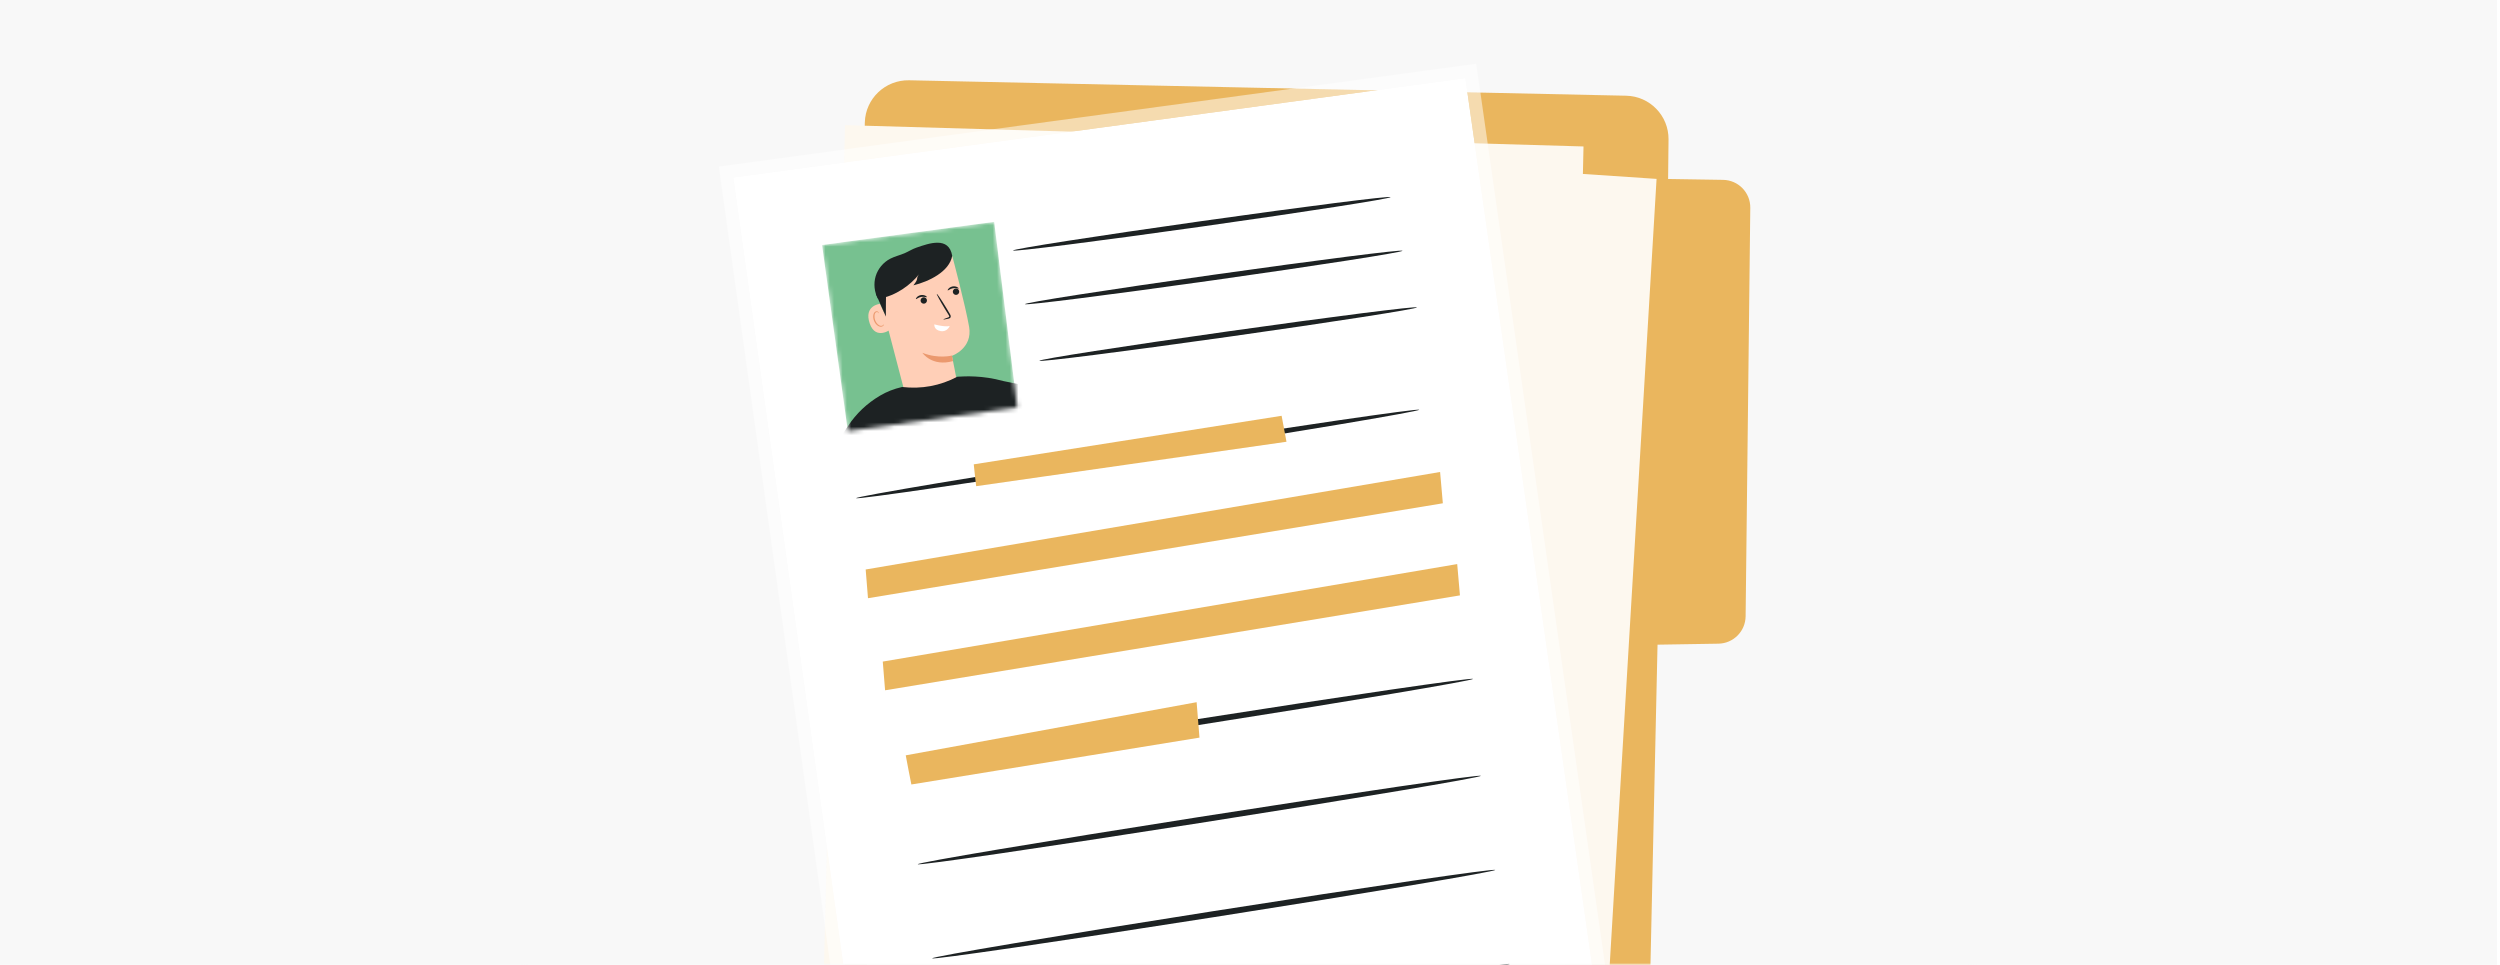 <?xml version="1.0" encoding="UTF-8"?> <svg xmlns="http://www.w3.org/2000/svg" width="583" height="225" viewBox="0 0 583 225" fill="none"> <rect width="582.3" height="225" fill="#F8F8F8"></rect> <rect x="111" width="360" height="225" rx="12" fill="#F8F8F8"></rect> <mask id="mask0_44_229" style="mask-type:alpha" maskUnits="userSpaceOnUse" x="111" y="0" width="360" height="225"> <rect x="111" width="360" height="225" rx="12" fill="#F8F8F8"></rect> </mask> <g mask="url(#mask0_44_229)"> <path d="M201.677 28.523C200.479 69.245 196.933 222.177 195.997 262.989C195.871 268.561 200.263 273.188 205.835 273.359L373.467 278.481C379.102 278.652 383.801 274.196 383.927 268.561L386.537 150.338L400.732 150.104C404.225 150.05 407.033 147.223 407.078 143.731L408.167 48.461C408.212 44.914 405.368 41.998 401.821 41.944L389.003 41.737L389.102 32.519C389.156 26.992 384.755 22.438 379.228 22.321L211.992 18.72C206.438 18.621 201.839 22.987 201.677 28.523Z" fill="#EAB65E"></path> <path d="M214.413 30.269L199.624 265.807L372.378 275.483L386.312 41.718L214.413 30.269Z" fill="#FDF8EF"></path> <g filter="url(#filter0_d_44_229)"> <path d="M197.06 25.18L191.152 261.115L364.14 264.275L369.274 30.154L197.06 25.18Z" fill="#FDF8EF"></path> </g> <path d="M171 41.395L203.657 275.132L374.844 250.037L341.719 18.216L171 41.395Z" fill="white"></path> <path d="M170.798 39.908L169.306 40.111L169.514 41.602L202.171 275.34L202.38 276.835L203.874 276.616L375.062 251.521L376.54 251.304L376.329 249.824L343.204 18.004L342.993 16.529L341.517 16.73L170.798 39.908Z" stroke="white" stroke-opacity="0.5" stroke-width="3"></path> <path d="M330.963 95.555C331.026 95.942 301.681 100.866 265.424 106.555C229.158 112.253 199.723 116.556 199.66 116.169C199.597 115.781 228.941 110.858 265.199 105.169C301.456 99.48 330.9 95.177 330.963 95.555Z" fill="#1D2223"></path> <path d="M343.501 158.322C343.564 158.709 314.22 163.633 277.963 169.322C241.696 175.019 212.262 179.322 212.199 178.935C212.136 178.548 241.48 173.624 277.738 167.935C313.995 162.238 343.438 157.935 343.501 158.322Z" fill="#1D2223"></path> <path d="M345.329 180.924C345.392 181.311 316.047 186.235 279.79 191.924C243.524 197.622 214.089 201.924 214.026 201.537C213.963 201.15 243.308 196.226 279.565 190.538C315.822 184.849 345.266 180.537 345.329 180.924Z" fill="#1D2223"></path> <path d="M324.302 45.967C324.32 46.318 304.607 49.388 280.285 52.826C255.955 56.265 236.224 58.767 236.215 58.416C236.197 58.065 255.909 54.996 280.24 51.557C304.553 48.119 324.284 45.616 324.302 45.967Z" fill="#1D2223"></path> <path d="M327.083 58.479C327.101 58.83 307.388 61.9 283.067 65.338C258.736 68.777 239.005 71.279 238.996 70.928C238.978 70.577 258.691 67.507 283.022 64.069C307.334 60.63 327.074 58.128 327.083 58.479Z" fill="#1D2223"></path> <path d="M330.45 71.684C330.468 72.035 310.755 75.105 286.433 78.543C262.102 81.981 242.372 84.484 242.363 84.133C242.345 83.782 262.057 80.712 286.388 77.274C310.701 73.835 330.432 71.333 330.45 71.684Z" fill="#1D2223"></path> <path d="M348.686 202.869C348.749 203.256 319.405 208.18 283.147 213.869C246.881 219.567 217.447 223.869 217.384 223.482C217.321 223.095 246.665 218.172 282.922 212.483C319.18 206.785 348.623 202.482 348.686 202.869Z" fill="#1D2223"></path> <path d="M352.044 224.814C352.107 225.202 322.763 230.125 286.505 235.814C250.239 241.512 220.804 245.815 220.741 245.428C220.678 245.04 250.023 240.117 286.28 234.428C322.547 228.73 351.99 224.427 352.044 224.814Z" fill="#1D2223"></path> <path d="M227.078 108.284C227.15 109.22 227.645 113.378 227.645 113.378L300.007 103.018L298.873 96.96L227.078 108.284Z" fill="#EAB65E"></path> <path d="M201.875 132.803C201.947 133.739 202.415 139.5 202.415 139.5L336.471 117.366L335.832 110.065L201.875 132.803Z" fill="#EAB65E"></path> <path d="M205.862 154.28C205.934 155.216 206.402 160.977 206.402 160.977L340.459 138.843L339.82 131.543L205.862 154.28Z" fill="#EAB65E"></path> <path d="M211.218 176.144C211.245 176.477 212.532 182.94 212.532 182.94L279.718 172.013L279.052 163.75L211.218 176.144Z" fill="#EAB65E"></path> <mask id="mask1_44_229" style="mask-type:alpha" maskUnits="userSpaceOnUse" x="191" y="51" width="47" height="50"> <path d="M191.703 57.138L197.716 100.524L237.223 94.988L231.84 51.737L191.703 57.138Z" fill="#263238"></path> </mask> <g mask="url(#mask1_44_229)"> <path d="M191.703 57.138L197.716 100.524L237.223 94.988L231.84 51.737L191.703 57.138Z" fill="#77C190"></path> <path d="M211.398 93.071L223.298 89.849C223.109 88.426 221.993 82.981 221.993 82.981C221.993 82.981 226.872 81.261 225.998 76.221C225.125 71.18 222.092 59.802 222.092 59.802C215.809 58.389 209.247 60.486 204.953 65.284L204.314 65.995L211.398 93.071Z" fill="#FFCFB7"></path> <path d="M222.551 68.66C222.2 68.444 222.092 67.985 222.308 67.634C222.524 67.282 222.983 67.174 223.334 67.391C223.685 67.607 223.793 68.066 223.577 68.417C223.361 68.768 222.902 68.876 222.551 68.66Z" fill="#1D2223"></path> <path d="M223.559 67.282C223.496 67.381 222.929 67.093 222.236 67.219C221.543 67.336 221.111 67.795 221.012 67.723C220.967 67.687 221.012 67.516 221.201 67.309C221.381 67.102 221.723 66.877 222.155 66.796C222.587 66.724 222.983 66.823 223.226 66.949C223.487 67.093 223.586 67.237 223.559 67.282Z" fill="#1D2223"></path> <path d="M215.692 69.38C216.079 69.524 216.268 69.956 216.115 70.343C215.971 70.73 215.539 70.919 215.152 70.766C214.765 70.622 214.576 70.19 214.729 69.803C214.882 69.425 215.314 69.227 215.692 69.38Z" fill="#1D2223"></path> <path d="M216.151 69.299C216.088 69.398 215.521 69.11 214.828 69.236C214.135 69.353 213.703 69.812 213.604 69.74C213.559 69.704 213.604 69.533 213.793 69.326C213.973 69.119 214.315 68.894 214.747 68.813C215.179 68.741 215.575 68.84 215.818 68.966C216.079 69.11 216.187 69.254 216.151 69.299Z" fill="#1D2223"></path> <path d="M219.995 74.492C219.977 74.438 220.391 74.276 221.066 74.042C221.246 73.988 221.381 73.925 221.372 73.817C221.381 73.7 221.282 73.52 221.147 73.322C220.886 72.899 220.616 72.467 220.337 72.017C219.203 70.154 218.365 68.597 218.464 68.543C218.564 68.489 219.554 69.947 220.679 71.81C220.949 72.269 221.21 72.701 221.462 73.133C221.57 73.331 221.741 73.547 221.705 73.871C221.687 74.033 221.561 74.168 221.444 74.222C221.327 74.285 221.228 74.303 221.147 74.321C220.445 74.474 220.013 74.546 219.995 74.492Z" fill="#1D2223"></path> <path d="M217.888 75.68C217.087 75.383 220.076 76.364 221.471 76.031C221.471 76.031 220.904 77.472 219.356 77.211C217.744 76.941 217.888 75.68 217.888 75.68Z" fill="white"></path> <path d="M221.993 82.908C221.993 82.908 218.86 83.763 215.089 82.269C215.089 82.269 217.312 85.6 222.245 84.204L221.993 82.908Z" fill="#EB996E"></path> <path d="M205.214 70.865C205.097 70.856 201.416 71.288 202.811 75.411C204.206 79.533 207.915 76.761 207.879 76.644C207.843 76.527 205.214 70.865 205.214 70.865Z" fill="#FFCFB7"></path> <path d="M206.123 75.626C206.096 75.617 206.069 75.698 205.97 75.797C205.871 75.887 205.682 75.995 205.439 75.986C204.953 75.977 204.35 75.41 204.08 74.672C203.945 74.303 203.9 73.916 203.936 73.574C203.963 73.232 204.08 72.953 204.287 72.836C204.485 72.71 204.692 72.791 204.782 72.89C204.872 72.989 204.881 73.079 204.899 73.079C204.917 73.088 204.962 72.98 204.872 72.818C204.827 72.746 204.746 72.665 204.62 72.611C204.494 72.566 204.332 72.575 204.188 72.638C203.882 72.764 203.693 73.16 203.657 73.529C203.603 73.907 203.639 74.348 203.801 74.762C204.107 75.581 204.8 76.22 205.448 76.193C205.763 76.175 205.979 76.004 206.069 75.86C206.15 75.725 206.141 75.626 206.123 75.626Z" fill="#EB996E"></path> <path d="M222.056 59.658C221.399 63.349 216.646 65.644 213 66.544C214.432 64.726 213.432 65.239 214.288 63.988C212.451 66.328 209.013 69.019 204.764 69.704C203.882 68.11 203.684 66.157 204.206 64.411C204.737 62.665 205.997 61.161 207.618 60.324C208.689 59.775 209.877 59.514 210.984 59.037C211.911 58.632 212.775 58.065 213.738 57.741C216.628 56.751 221.282 55.049 222.056 59.658Z" fill="#1D2223"></path> <path d="M206.681 67.408C206.582 67.93 206.582 73.835 206.582 73.835L204.269 68.569L206.681 67.408Z" fill="#1D2223"></path> <path d="M187.743 114.089L197.752 99.363C199.669 96.447 202.127 94.097 205.232 92.261C206.744 91.37 208.401 90.695 210.372 90.245C214.918 90.767 219.211 89.975 223.262 87.85C225.071 87.742 229.077 87.508 233.965 88.859L253.767 92.891L250.905 110.264L240.418 108.787L242.687 124.198L248.907 146.728L210.786 154.253L207.402 133.397L204.629 118.374L200.12 124.765L187.743 114.089Z" fill="#1D2223"></path> </g> </g> <defs> <filter id="filter0_d_44_229" x="187.152" y="25.18" width="186.122" height="247.095" filterUnits="userSpaceOnUse" color-interpolation-filters="sRGB"> <feFlood flood-opacity="0" result="BackgroundImageFix"></feFlood> <feColorMatrix in="SourceAlpha" type="matrix" values="0 0 0 0 0 0 0 0 0 0 0 0 0 0 0 0 0 0 127 0" result="hardAlpha"></feColorMatrix> <feOffset dy="4"></feOffset> <feGaussianBlur stdDeviation="2"></feGaussianBlur> <feComposite in2="hardAlpha" operator="out"></feComposite> <feColorMatrix type="matrix" values="0 0 0 0 0 0 0 0 0 0 0 0 0 0 0 0 0 0 0.25 0"></feColorMatrix> <feBlend mode="normal" in2="BackgroundImageFix" result="effect1_dropShadow_44_229"></feBlend> <feBlend mode="normal" in="SourceGraphic" in2="effect1_dropShadow_44_229" result="shape"></feBlend> </filter> </defs> </svg> 